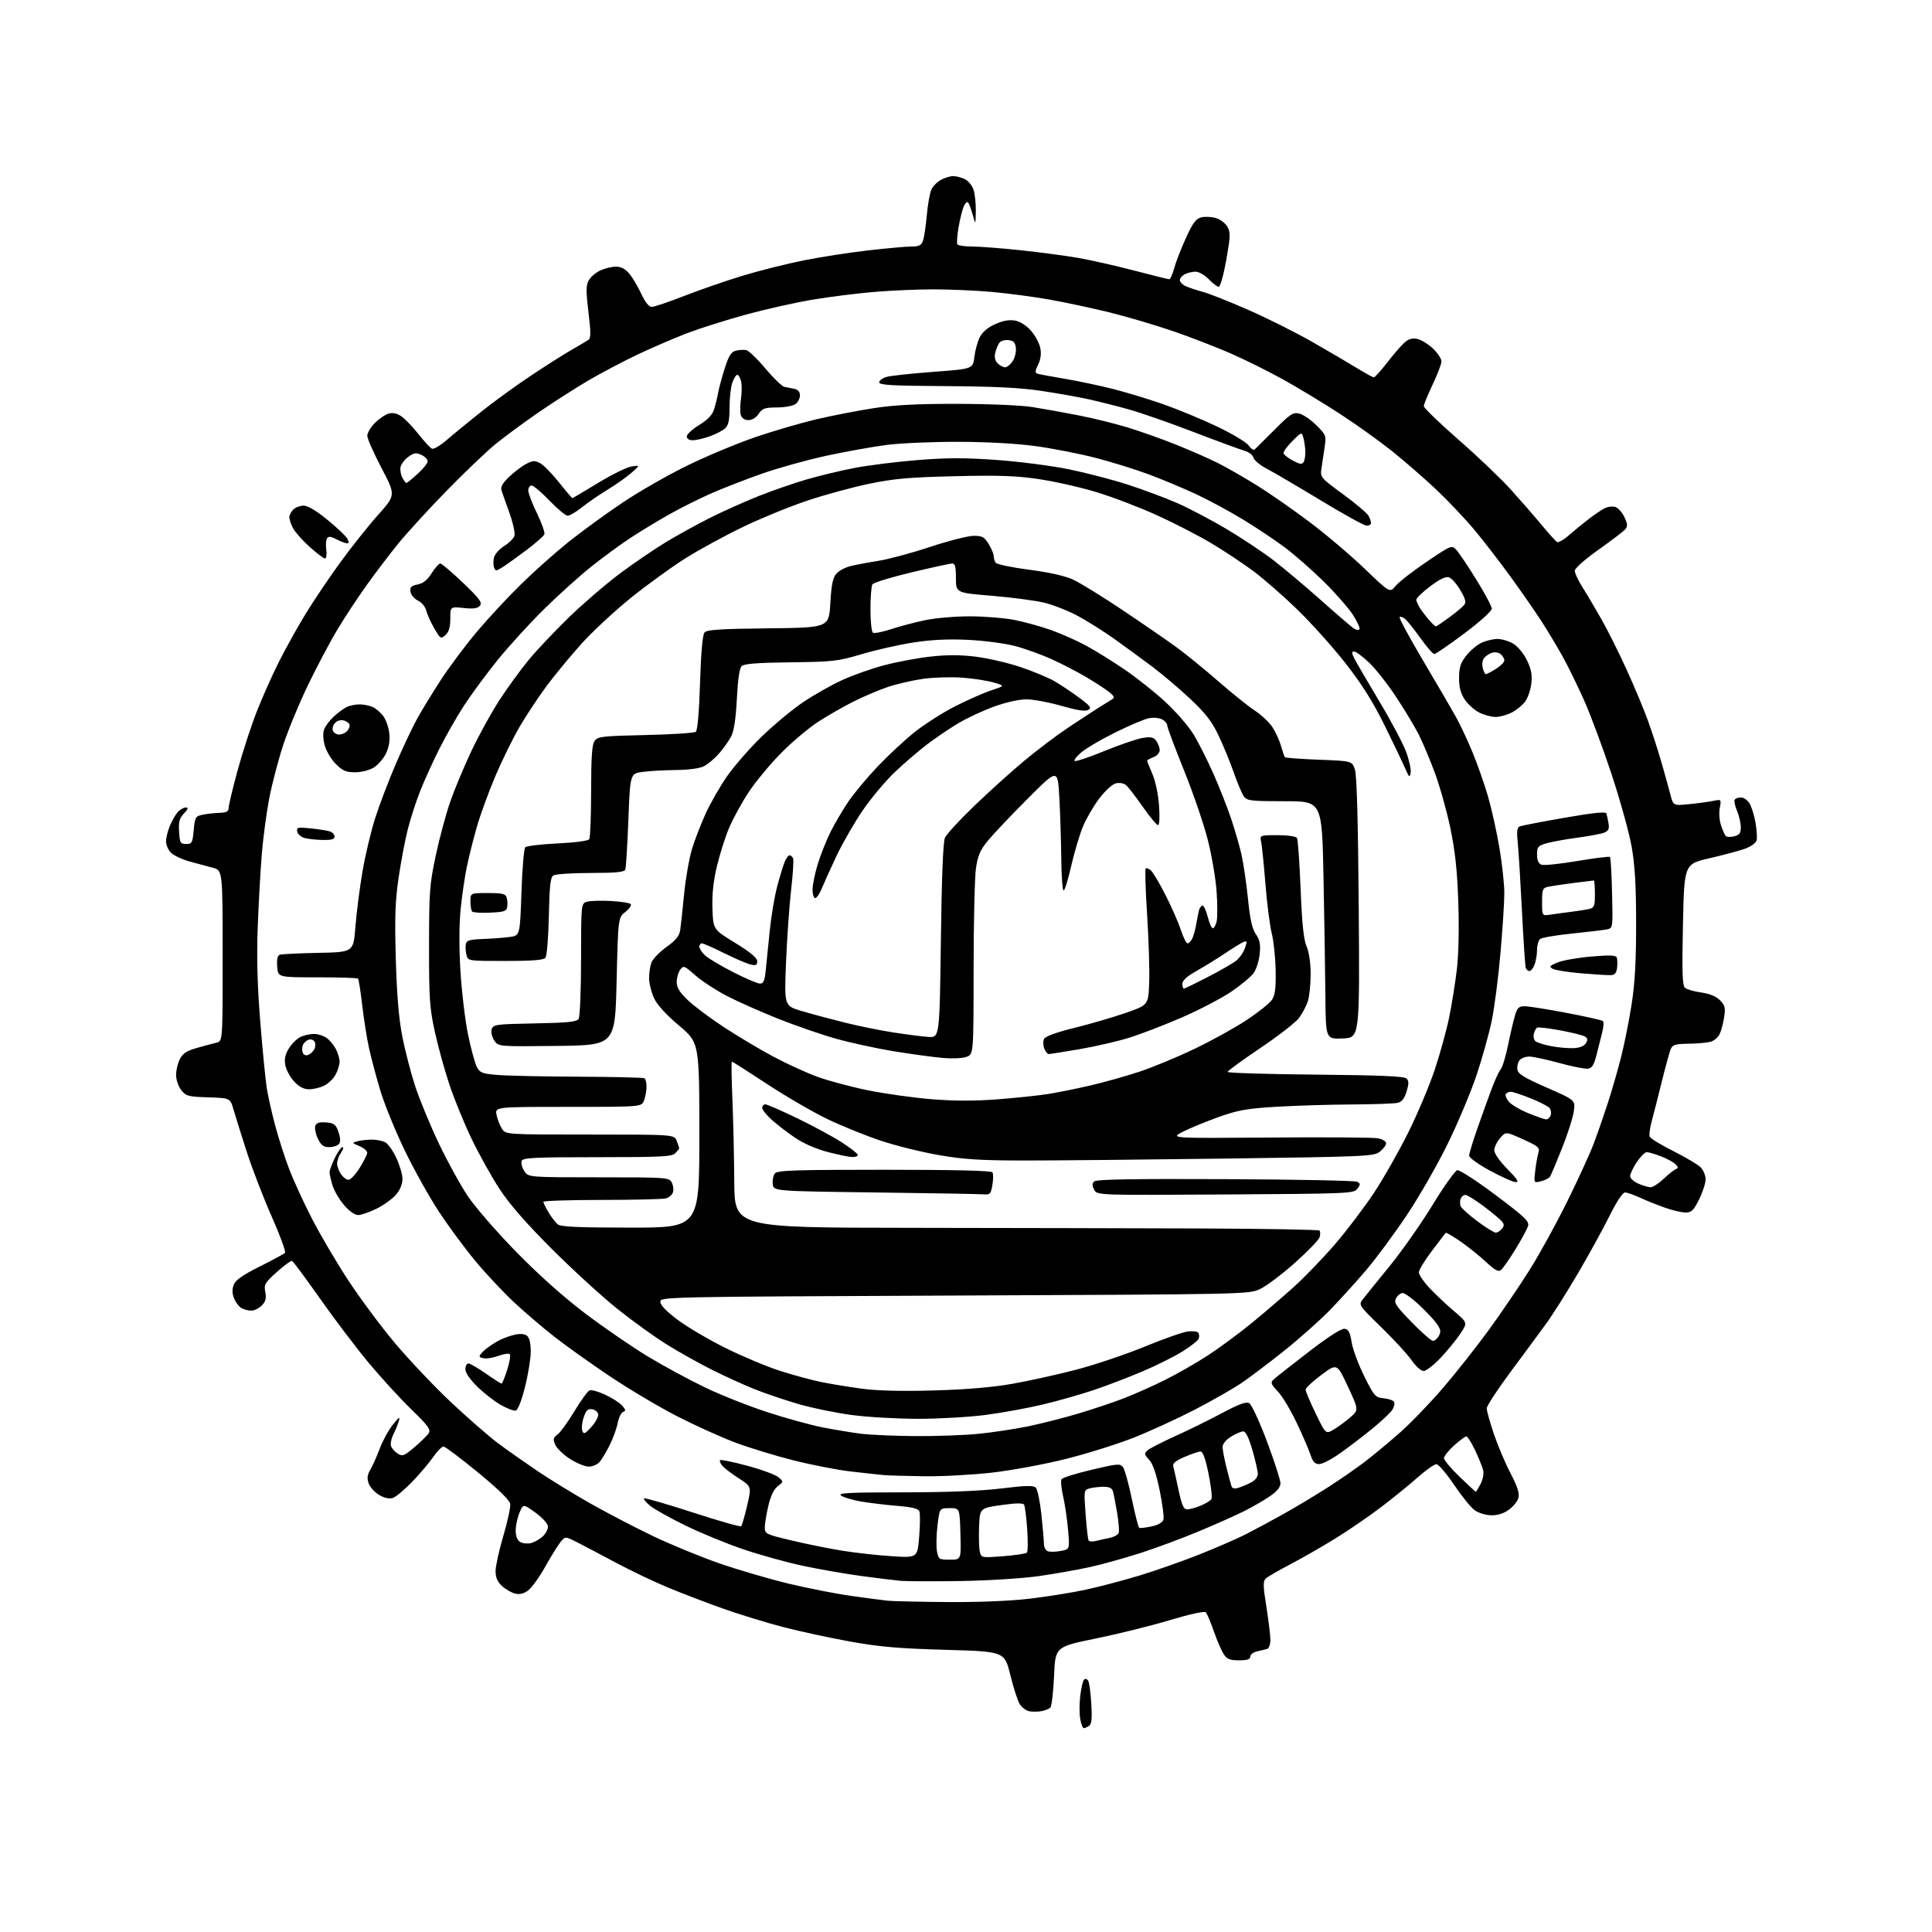 <?xml version="1.0" encoding="UTF-8" standalone="no"?>
<svg 
  version="1.1" 
  xmlns="http://www.w3.org/2000/svg" 
  xmlns:xlink="http://www.w3.org/1999/xlink" 
  xmlns:svg="http://www.w3.org/2000/svg"
  xmlns:rdf="http://www.w3.org/1999/02/22-rdf-syntax-ns#"
  xmlns:cc="http://creativecommons.org/ns#"
  xmlns:dc="http://purl.org/dc/elements/1.1/"
  viewBox="0 0 768 768"
  width="768"
  height="768"
>
<style>svg {background-color: white; }</style>"
<path stroke="none" fill="black" fill-rule="evenodd" d="M430.80,686.98C430.41,686.99 429.79,685.39 429.42,683.41C429.05,681.44 429.04,677.28 429.41,674.18C429.77,671.07 430.46,668.14 430.92,667.68C431.39,667.21 432.13,667.40 432.56,668.10C433.00,668.81 433.56,672.94 433.81,677.30C434.16,683.34 433.94,685.42 432.88,686.09C432.12,686.57 431.18,686.98 430.80,686.98zM414.00,680.21C412.62,680.47 410.48,680.49 409.23,680.27C407.97,680.04 406.27,678.81 405.43,677.54C404.60,676.27 402.89,671.01 401.62,665.86C399.33,656.50 399.33,656.50 375.91,655.83C357.16,655.30 349.61,654.65 338.00,652.55C330.02,651.11 318.10,648.54 311.50,646.83C304.90,645.12 294.10,641.81 287.50,639.47C280.90,637.13 271.00,633.35 265.50,631.06C260.00,628.77 250.78,624.37 245.00,621.29C239.22,618.20 232.29,614.54 229.59,613.17C224.67,610.66 224.67,610.66 222.74,613.08C221.68,614.41 218.95,618.84 216.66,622.92C214.37,627.01 211.34,631.20 209.93,632.24C208.15,633.54 206.54,633.92 204.72,633.46C203.27,633.10 200.94,631.74 199.54,630.45C197.74,628.78 197.00,627.06 197.00,624.54C197.00,622.58 198.38,616.29 200.08,610.55C201.77,604.81 203.01,599.10 202.83,597.85C202.61,596.36 198.20,592.05 190.00,585.31C183.12,579.66 176.96,575.03 176.30,575.02C175.64,575.01 173.77,576.91 172.15,579.25C170.53,581.59 166.75,586.03 163.76,589.13C160.76,592.23 157.33,595.08 156.13,595.46C154.73,595.90 152.79,595.48 150.73,594.27C148.96,593.24 147.08,591.17 146.55,589.67C145.83,587.62 146.00,586.27 147.24,584.17C148.14,582.64 149.83,578.87 150.98,575.79C152.13,572.70 154.47,568.45 156.16,566.34C158.71,563.17 159.12,562.93 158.50,565.00C158.08,566.38 157.11,568.76 156.32,570.30C155.54,571.84 155.14,573.87 155.44,574.80C155.73,575.74 156.93,577.10 158.09,577.83C160.00,579.02 160.66,578.76 164.77,575.28C167.28,573.15 169.82,570.64 170.42,569.70C171.32,568.27 170.21,566.74 163.50,560.24C159.10,555.97 151.45,547.62 146.50,541.67C141.55,535.72 132.86,524.25 127.18,516.17C121.50,508.10 116.51,501.37 116.08,501.22C115.65,501.06 112.94,503.05 110.07,505.63C105.28,509.94 104.89,510.61 105.46,513.63C105.93,516.16 105.61,517.39 104.04,518.96C102.92,520.08 101.07,521.00 99.93,521.00C98.80,521.00 97.06,520.57 96.07,520.04C95.08,519.51 93.74,517.79 93.09,516.22C92.27,514.24 92.21,512.57 92.90,510.76C93.63,508.84 96.35,506.92 103.20,503.48C108.31,500.91 112.86,498.47 113.29,498.06C113.73,497.65 111.37,491.19 108.05,483.70C104.73,476.21 100.24,464.55 98.06,457.79C95.89,451.03 93.52,443.48 92.80,441.00C91.50,436.50 91.50,436.50 82.79,436.21C74.78,435.95 73.92,435.72 72.04,433.33C70.89,431.86 70.00,429.24 70.00,427.32C70.00,425.44 70.68,422.58 71.51,420.97C72.67,418.74 74.26,417.70 78.26,416.57C81.14,415.75 84.63,414.82 86.01,414.49C88.52,413.90 88.52,413.90 88.51,379.92C88.50,345.94 88.50,345.94 84.50,344.92C82.30,344.35 78.12,343.22 75.21,342.41C72.30,341.59 69.04,340.04 67.96,338.96C66.88,337.88 66.00,335.86 66.00,334.47C66.00,333.08 66.69,330.28 67.54,328.25C68.38,326.23 69.80,323.77 70.69,322.79C71.58,321.80 72.99,321.00 73.83,321.00C74.99,321.00 74.82,321.56 73.11,323.38C71.31,325.30 70.94,326.70 71.19,330.63C71.47,335.08 71.72,335.50 74.00,335.50C76.30,335.50 76.54,335.07 77.00,330.00C77.47,324.86 77.69,324.47 80.50,323.87C82.15,323.52 85.16,323.18 87.19,323.12C89.99,323.03 90.87,322.58 90.87,321.25C90.86,320.29 92.44,313.65 94.38,306.50C96.31,299.35 99.75,288.77 102.01,283.00C104.27,277.23 108.28,268.23 110.92,263.00C113.56,257.77 118.24,249.35 121.32,244.29C124.40,239.22 130.60,229.99 135.10,223.79C139.61,217.58 146.45,208.97 150.31,204.66C157.32,196.82 157.32,196.82 151.66,186.05C148.55,180.13 146.00,174.35 146.00,173.22C146.00,172.08 147.38,169.77 149.08,168.08C150.77,166.38 153.28,164.72 154.66,164.37C156.37,163.94 158.03,164.37 159.84,165.71C161.30,166.80 164.30,169.97 166.50,172.75C168.70,175.54 171.05,178.07 171.73,178.37C172.41,178.68 175.11,177.06 177.73,174.79C180.35,172.52 186.55,167.44 191.50,163.50C196.45,159.57 205.22,153.20 211.00,149.36C216.78,145.51 223.97,140.94 227.00,139.20C230.03,137.46 233.10,135.64 233.82,135.16C234.92,134.44 234.93,132.49 233.92,124.12C232.92,115.86 232.93,113.50 233.99,111.52C234.70,110.19 236.75,108.40 238.55,107.55C240.34,106.70 243.16,106.00 244.81,106.00C246.88,106.00 248.55,106.87 250.16,108.80C251.45,110.33 253.59,113.93 254.92,116.80C256.48,120.15 257.96,122.00 259.09,122.00C260.04,122.00 265.93,120.01 272.16,117.57C278.40,115.14 288.84,111.53 295.37,109.56C301.89,107.58 312.69,104.87 319.37,103.53C326.04,102.19 337.57,100.40 345.00,99.55C352.43,98.70 360.20,98.00 362.27,98.00C365.27,98.00 366.22,97.54 366.88,95.75C367.34,94.51 368.03,89.99 368.41,85.69C368.78,81.40 369.61,76.76 370.24,75.37C370.87,73.98 372.63,72.21 374.15,71.43C375.66,70.64 377.80,70.00 378.90,70.00C380.00,70.00 382.03,70.51 383.40,71.14C384.78,71.76 386.37,73.63 386.95,75.29C387.53,76.94 387.96,80.82 387.90,83.90C387.80,89.50 387.80,89.50 386.65,85.32C386.02,83.02 385.18,80.82 384.79,80.44C384.40,80.06 383.62,80.81 383.07,82.12C382.51,83.43 381.60,87.14 381.04,90.37C380.48,93.59 380.27,96.63 380.57,97.12C380.87,97.60 383.52,98.00 386.45,98.00C389.39,98.00 398.02,98.66 405.64,99.47C413.26,100.28 423.55,101.64 428.50,102.50C433.45,103.36 443.46,105.62 450.76,107.53C458.05,109.44 464.36,111.00 464.80,111.00C465.23,111.00 466.11,109.04 466.75,106.65C467.39,104.26 469.47,98.88 471.38,94.69C474.14,88.64 475.39,86.94 477.49,86.41C478.95,86.05 481.56,86.16 483.30,86.66C485.04,87.15 487.11,88.72 487.90,90.14C489.18,92.41 489.13,93.95 487.46,103.35C486.41,109.25 485.08,114.00 484.47,114.00C483.87,114.00 482.08,112.65 480.50,111.00C478.88,109.31 476.58,108.00 475.25,108.00C473.94,108.00 472.00,108.47 470.93,109.04C469.87,109.60 469.00,110.66 469.00,111.37C469.00,112.09 470.08,113.17 471.41,113.78C472.73,114.38 475.77,115.39 478.16,116.02C480.55,116.66 488.63,119.86 496.13,123.15C503.62,126.43 515.10,132.17 521.63,135.90C528.16,139.64 536.17,144.34 539.44,146.35C542.71,148.36 545.72,150.00 546.13,150.00C546.55,150.00 548.88,147.41 551.33,144.25C553.78,141.09 556.84,137.52 558.14,136.33C559.84,134.76 561.28,134.31 563.32,134.71C564.86,135.01 567.68,136.72 569.57,138.50C571.45,140.28 573.00,142.60 573.00,143.65C573.00,144.70 571.42,148.84 569.50,152.86C567.58,156.88 566.00,160.74 566.00,161.45C566.00,162.16 572.19,168.15 579.75,174.76C587.31,181.36 596.70,190.31 600.60,194.63C604.51,198.96 610.01,205.28 612.82,208.67C615.64,212.07 618.39,215.12 618.93,215.46C619.48,215.79 621.62,214.57 623.71,212.73C625.79,210.90 629.30,208.03 631.50,206.35C633.70,204.66 636.53,202.75 637.79,202.09C639.05,201.43 640.98,201.18 642.09,201.53C643.21,201.88 644.84,203.69 645.72,205.54C646.98,208.18 647.07,209.21 646.13,210.35C645.47,211.14 640.67,214.81 635.46,218.50C629.85,222.48 626.00,225.90 626.00,226.91C626.00,227.84 627.35,230.74 629.00,233.34C630.65,235.94 634.07,241.72 636.60,246.17C639.13,250.63 643.68,259.73 646.70,266.39C649.73,273.05 653.51,282.10 655.10,286.50C656.69,290.90 659.09,298.32 660.44,303.00C661.79,307.68 663.40,313.47 664.02,315.89C665.15,320.28 665.15,320.28 671.33,319.68C674.72,319.35 679.03,318.77 680.89,318.39C684.28,317.69 684.28,317.69 683.63,321.17C683.27,323.07 683.49,326.18 684.13,328.07C684.76,329.96 685.60,331.86 685.99,332.31C686.39,332.75 687.90,332.81 689.36,332.45C691.46,331.92 692.00,331.19 692.00,328.86C692.00,327.25 691.33,324.33 690.51,322.36C689.69,320.40 689.26,318.39 689.57,317.89C689.87,317.40 690.98,317.00 692.04,317.00C693.09,317.00 694.61,318.01 695.40,319.25C696.20,320.49 697.28,323.91 697.81,326.85C698.33,329.79 698.54,333.03 698.28,334.05C698.00,335.12 696.02,336.54 693.64,337.39C691.37,338.20 685.00,339.91 679.50,341.18C669.50,343.50 669.50,343.50 669.00,367.50C668.59,386.72 668.76,391.73 669.82,392.67C670.56,393.31 673.44,394.15 676.24,394.53C679.57,394.99 682.13,396.04 683.68,397.59C685.69,399.59 685.94,400.57 685.40,404.22C685.04,406.57 684.25,409.61 683.63,410.96C683.01,412.31 681.38,413.73 680.00,414.11C678.62,414.49 674.68,414.85 671.23,414.90C665.70,414.99 664.85,415.27 664.06,417.25C663.57,418.49 662.01,424.23 660.58,430.00C659.16,435.77 657.38,442.75 656.63,445.50C655.88,448.25 655.49,451.09 655.76,451.80C656.03,452.52 660.26,455.12 665.15,457.57C670.04,460.03 674.93,462.93 676.02,464.02C677.11,465.11 678.00,467.26 678.00,468.80C678.00,470.35 676.83,473.95 675.41,476.80C673.23,481.18 672.39,482.00 670.07,482.00C668.55,482.00 664.88,481.15 661.91,480.10C658.93,479.06 654.48,477.27 652.00,476.12C649.52,474.98 646.81,474.03 645.98,474.02C645.04,474.01 642.67,477.59 639.85,483.27C637.32,488.37 631.67,498.64 627.30,506.11C622.93,513.57 617.14,522.72 614.43,526.44C611.72,530.16 605.34,538.81 600.25,545.65C595.16,552.50 591.00,558.89 591.00,559.86C591.00,560.83 592.28,565.42 593.85,570.06C595.42,574.70 598.40,581.74 600.48,585.69C603.18,590.85 604.07,593.59 603.62,595.38C603.28,596.75 601.55,598.90 599.77,600.16C597.65,601.68 595.24,602.42 592.68,602.35C590.56,602.30 587.62,601.38 586.16,600.31C584.70,599.24 581.02,594.70 578.00,590.22C574.98,585.74 571.83,582.06 571.00,582.04C570.17,582.02 566.80,584.40 563.50,587.33C560.20,590.26 553.67,595.56 549.00,599.11C544.33,602.67 536.23,608.22 531.00,611.46C525.77,614.70 517.67,619.34 513.00,621.79C508.32,624.23 503.90,626.80 503.16,627.49C502.04,628.54 502.08,630.40 503.41,638.74C504.28,644.24 505.00,650.16 505.00,651.90C505.00,653.64 504.44,655.24 503.75,655.45C503.06,655.66 501.26,656.10 499.75,656.44C498.24,656.77 497.00,657.70 497.00,658.52C497.00,659.61 495.81,660.00 492.52,660.00C488.88,660.00 487.75,659.55 486.45,657.56C485.57,656.22 483.80,652.12 482.52,648.46C481.24,644.79 479.79,641.39 479.30,640.90C478.77,640.37 472.88,641.67 465.02,644.03C457.66,646.25 444.40,649.54 435.57,651.34C419.50,654.63 419.50,654.63 419.00,666.27C418.73,672.67 418.05,678.32 417.50,678.83C416.95,679.33 415.38,679.95 414.00,680.21zM376.51,636.84C388.88,636.94 401.35,636.43 409.20,635.52C416.18,634.70 426.27,633.08 431.63,631.92C436.99,630.76 446.56,628.24 452.90,626.32C459.24,624.39 469.84,620.67 476.46,618.05C483.08,615.43 491.43,611.81 495.00,610.01C498.57,608.20 505.55,604.45 510.50,601.67C515.45,598.89 523.33,594.16 528.00,591.15C532.67,588.15 539.20,583.63 542.50,581.11C545.80,578.59 552.04,573.41 556.37,569.60C560.70,565.79 568.52,557.68 573.74,551.59C578.96,545.49 587.19,535.05 592.04,528.38C596.88,521.71 604.06,511.14 608.00,504.88C611.94,498.62 618.71,486.30 623.05,477.50C627.40,468.70 632.13,458.35 633.57,454.50C635.02,450.65 637.52,443.45 639.13,438.50C640.74,433.55 643.14,425.23 644.46,420.00C645.78,414.77 647.66,405.32 648.63,399.00C649.91,390.73 650.40,381.74 650.38,367.00C650.37,351.90 649.90,343.87 648.59,336.50C647.62,331.00 644.00,317.95 640.54,307.50C637.09,297.05 632.13,283.77 629.53,278.00C626.93,272.23 623.18,264.57 621.19,261.00C619.21,257.43 615.57,251.35 613.11,247.50C610.64,243.65 605.05,235.56 600.67,229.53C596.30,223.49 589.70,214.94 586.01,210.53C582.32,206.11 575.52,198.94 570.90,194.58C566.28,190.23 558.45,183.41 553.50,179.44C548.55,175.47 539.19,168.77 532.71,164.56C526.23,160.34 516.14,154.23 510.30,150.98C504.46,147.73 494.96,143.01 489.20,140.48C483.43,137.96 473.04,133.95 466.11,131.57C459.17,129.20 447.87,125.87 441.00,124.17C434.12,122.48 423.32,120.17 417.00,119.05C410.68,117.94 400.32,116.57 394.00,116.02C387.68,115.47 377.32,115.02 371.00,115.02C364.68,115.02 354.10,115.48 347.50,116.04C340.90,116.59 329.95,117.97 323.16,119.10C316.37,120.22 304.38,122.91 296.51,125.06C288.65,127.22 278.17,130.53 273.22,132.42C268.28,134.30 259.50,138.08 253.71,140.81C247.93,143.54 238.93,148.28 233.71,151.35C228.50,154.42 219.56,160.15 213.86,164.08C208.16,168.01 200.54,173.63 196.93,176.57C193.32,179.52 184.54,187.91 177.42,195.21C170.30,202.52 161.74,211.88 158.38,216.00C155.03,220.12 149.38,227.55 145.83,232.50C142.28,237.45 137.04,245.39 134.19,250.14C131.33,254.90 126.08,264.80 122.52,272.14C118.97,279.49 114.48,290.33 112.55,296.23C110.62,302.14 108.15,311.59 107.05,317.23C105.96,322.88 104.61,332.90 104.07,339.50C103.53,346.10 102.80,359.15 102.45,368.50C102.00,380.50 102.29,391.53 103.45,406.00C104.35,417.27 105.52,429.20 106.04,432.50C106.56,435.80 108.10,442.64 109.46,447.69C110.82,452.75 113.34,460.54 115.06,465.01C116.79,469.48 120.81,478.22 124.01,484.44C127.21,490.66 133.60,501.54 138.22,508.62C142.83,515.70 151.21,526.99 156.84,533.71C162.46,540.42 172.56,551.09 179.28,557.41C186.00,563.73 194.43,571.07 198.00,573.73C201.57,576.39 208.55,581.30 213.50,584.65C218.45,588.00 227.90,593.80 234.50,597.55C241.10,601.29 252.35,607.16 259.50,610.58C266.65,614.00 278.57,618.90 286.00,621.47C293.43,624.05 305.80,627.67 313.50,629.52C321.20,631.37 332.45,633.58 338.50,634.42C344.55,635.27 351.07,636.12 353.00,636.32C354.93,636.52 365.50,636.75 376.51,636.84zM382.00,628.48C371.27,628.65 360.48,628.61 358.00,628.40C355.52,628.18 348.32,627.30 342.00,626.43C335.68,625.57 325.32,623.76 319.00,622.40C312.68,621.05 302.10,618.11 295.50,615.88C288.90,613.64 278.55,609.39 272.50,606.43C266.45,603.47 260.15,599.96 258.50,598.62C256.85,597.28 255.74,595.94 256.03,595.64C256.33,595.34 265.00,597.85 275.30,601.20C285.60,604.55 294.30,607.03 294.63,606.70C294.96,606.37 296.03,602.68 297.00,598.51C298.76,590.91 298.76,590.91 293.63,587.62C290.81,585.81 287.87,583.57 287.11,582.64C286.34,581.71 285.95,580.72 286.24,580.43C286.53,580.14 291.38,581.14 297.02,582.65C302.66,584.16 308.22,586.20 309.39,587.19C311.50,588.97 311.50,588.97 309.16,590.81C307.63,592.01 306.34,594.69 305.43,598.57C304.66,601.83 304.02,605.70 304.02,607.16C304.00,609.73 304.41,609.92 314.75,612.38C320.66,613.79 329.74,615.62 334.93,616.45C340.11,617.28 348.93,618.26 354.53,618.62C364.70,619.28 364.70,619.28 365.39,610.82C365.77,606.17 365.81,601.67 365.48,600.82C365.05,599.69 362.71,599.10 356.70,598.61C352.19,598.24 345.72,597.46 342.32,596.88C338.92,596.30 335.34,595.24 334.37,594.53C332.91,593.46 337.22,593.24 359.05,593.23C376.53,593.22 389.74,592.69 398.00,591.69C407.66,590.51 410.78,590.43 411.73,591.35C412.41,592.01 413.42,596.81 413.97,602.02C414.52,607.23 414.97,612.53 414.98,613.78C414.99,615.04 415.68,616.32 416.51,616.64C417.34,616.96 419.64,616.91 421.63,616.54C425.25,615.86 425.25,615.86 424.57,608.08C424.19,603.80 423.30,597.79 422.59,594.72C421.88,591.65 421.61,588.64 421.98,588.02C422.36,587.41 427.75,585.71 433.95,584.25C444.38,581.79 445.32,581.71 446.44,583.25C447.11,584.17 448.69,589.89 449.95,595.97C451.21,602.05 452.52,607.17 452.87,607.35C453.22,607.53 455.39,607.27 457.70,606.79C460.31,606.24 462.11,605.23 462.46,604.12C462.77,603.14 462.11,597.90 460.99,592.47C459.61,585.73 458.27,581.85 456.79,580.27C454.90,578.27 454.81,577.78 456.06,576.61C456.85,575.87 461.77,573.33 467.00,570.96C472.23,568.60 480.65,564.46 485.71,561.76C492.60,558.10 495.35,557.10 496.61,557.80C497.53,558.32 500.70,565.16 503.64,573.01C506.59,580.86 509.00,588.33 509.00,589.60C509.00,591.19 507.68,592.81 504.75,594.82C502.41,596.42 497.80,599.08 494.50,600.74C491.20,602.39 483.10,605.99 476.50,608.75C469.90,611.51 459.47,615.38 453.33,617.36C447.19,619.34 438.19,621.84 433.33,622.92C428.47,623.99 419.32,625.61 413.00,626.52C406.54,627.44 392.95,628.30 382.00,628.48zM377.58,620.00C382.07,620.00 382.07,620.00 381.78,609.75C381.50,599.50 381.50,599.50 377.50,599.50C373.50,599.50 373.50,599.50 372.67,606.41C372.21,610.21 372.12,614.82 372.46,616.66C373.06,619.86 373.28,620.00 377.58,620.00zM398.78,618.62C403.55,618.25 407.78,617.62 408.19,617.21C408.60,616.80 408.66,612.57 408.32,607.81C407.99,603.05 407.43,598.69 407.08,598.13C406.65,597.43 403.74,597.48 397.97,598.30C389.50,599.50 389.50,599.50 389.20,606.99C389.04,611.11 389.17,615.56 389.51,616.88C390.10,619.26 390.21,619.28 398.78,618.62zM211.00,613.42C212.38,613.11 214.53,611.89 215.79,610.71C217.05,609.54 217.95,607.68 217.79,606.60C217.63,605.51 215.36,603.09 212.74,601.21C207.98,597.80 207.98,597.80 206.49,601.37C205.67,603.33 205.00,606.50 205.00,608.42C205.00,610.67 205.62,612.27 206.75,612.94C207.71,613.52 209.62,613.73 211.00,613.42zM435.73,612.53C437.10,612.19 439.57,611.64 441.20,611.31C442.84,610.98 444.41,610.11 444.69,609.37C444.97,608.62 444.69,604.97 444.06,601.26C443.43,597.54 442.68,593.71 442.39,592.75C442.03,591.56 440.86,591.00 438.68,591.01C436.93,591.02 434.45,591.31 433.17,591.65C430.86,592.27 430.84,592.40 431.54,601.89C431.92,607.17 432.46,611.87 432.73,612.33C433.00,612.79 434.35,612.88 435.73,612.53zM471.95,600.00C472.94,600.00 475.35,599.33 477.31,598.52C479.26,597.70 481.17,596.53 481.55,595.92C481.93,595.31 481.42,590.80 480.43,585.91C479.21,579.90 478.17,577.00 477.24,577.00C476.49,577.00 473.64,577.96 470.91,579.13C467.35,580.66 466.07,581.72 466.39,582.88C466.63,583.77 467.57,587.99 468.48,592.25C469.81,598.45 470.50,600.00 471.95,600.00zM586.67,593.00C586.82,593.00 587.67,591.60 588.56,589.89C589.49,588.09 589.91,585.77 589.56,584.36C589.22,583.03 587.78,579.48 586.36,576.47C584.93,573.46 583.37,571.00 582.89,571.00C582.40,571.00 580.20,572.63 578.00,574.62C575.80,576.61 574.00,578.87 574.00,579.65C574.00,580.43 576.79,583.75 580.20,587.03C583.60,590.31 586.52,593.00 586.67,593.00zM492.25,591.44C493.49,591.06 495.74,590.12 497.25,589.35C498.91,588.50 500.00,587.13 500.00,585.89C500.00,584.75 499.03,580.49 497.85,576.41C496.42,571.51 495.19,569.00 494.21,569.00C493.40,569.00 491.22,569.94 489.37,571.08C487.34,572.34 486.00,573.97 486.00,575.19C486.00,576.30 486.69,579.98 487.54,583.36C488.39,586.74 489.29,590.09 489.54,590.82C489.84,591.69 490.76,591.90 492.25,591.44zM367.40,586.84C360.31,586.75 352.93,586.53 351.00,586.34C349.07,586.16 343.23,585.51 338.00,584.91C332.77,584.30 322.65,582.33 315.50,580.53C308.35,578.73 298.00,575.57 292.50,573.52C287.00,571.47 276.65,566.80 269.50,563.15C262.35,559.50 250.30,552.36 242.71,547.28C235.13,542.21 225.15,535.11 220.54,531.50C215.93,527.90 208.66,521.70 204.40,517.73C200.14,513.75 193.27,506.45 189.15,501.50C185.02,496.55 178.52,487.77 174.70,482.00C170.88,476.23 164.71,465.20 160.98,457.50C157.24,449.80 152.84,439.00 151.18,433.50C149.53,428.00 147.49,420.35 146.66,416.50C145.82,412.65 144.62,405.00 143.98,399.50C143.34,394.00 142.59,389.27 142.31,389.00C142.03,388.73 134.76,388.50 126.15,388.50C110.50,388.50 110.50,388.50 110.19,384.24C109.99,381.41 110.32,379.83 111.19,379.52C111.91,379.27 118.80,378.93 126.50,378.78C140.50,378.50 140.50,378.50 141.27,368.52C141.69,363.03 142.95,353.18 144.06,346.63C145.18,340.09 147.45,330.48 149.12,325.28C150.78,320.09 154.39,310.58 157.13,304.17C159.87,297.75 163.71,289.57 165.66,286.00C167.61,282.43 172.01,275.23 175.43,270.00C178.86,264.77 185.26,256.23 189.67,251.00C194.08,245.78 201.92,237.35 207.09,232.27C212.27,227.19 220.78,219.62 226.00,215.44C231.22,211.26 240.88,204.23 247.45,199.82C254.02,195.40 265.72,188.72 273.45,184.95C281.18,181.19 293.35,176.12 300.50,173.69C307.65,171.26 318.45,168.11 324.50,166.68C330.55,165.26 340.68,163.29 347.00,162.30C355.50,160.98 364.24,160.52 380.50,160.54C393.21,160.56 405.88,161.10 410.50,161.83C414.90,162.53 423.18,164.01 428.89,165.14C434.61,166.26 443.38,168.43 448.39,169.96C453.40,171.48 462.14,174.60 467.81,176.88C473.48,179.16 480.88,182.42 484.24,184.12C487.61,185.82 494.45,189.74 499.43,192.82C504.42,195.90 513.88,202.48 520.46,207.43C527.04,212.38 536.94,220.77 542.46,226.07C552.50,235.70 552.50,235.70 554.77,232.92C556.01,231.39 561.54,227.10 567.04,223.37C576.90,216.70 577.08,216.63 578.89,218.55C579.90,219.62 583.49,224.96 586.86,230.41C590.24,235.85 593.00,241.06 593.00,241.97C593.00,242.92 588.31,247.14 582.06,251.82C576.05,256.32 570.69,260.00 570.15,260.00C569.61,260.00 567.15,257.16 564.68,253.70C562.20,250.23 559.45,246.79 558.57,246.05C557.68,245.32 556.69,244.98 556.37,245.30C556.05,245.62 560.27,253.45 565.75,262.69C571.22,271.94 577.08,281.98 578.77,285.00C580.45,288.02 583.43,294.37 585.37,299.10C587.32,303.82 590.08,311.70 591.51,316.60C592.93,321.49 594.97,330.68 596.04,337.00C597.11,343.32 597.99,351.43 597.99,355.00C597.99,358.57 597.30,369.38 596.45,379.00C595.61,388.62 594.04,400.71 592.97,405.86C591.90,411.00 589.20,420.65 586.98,427.30C584.76,433.95 579.63,446.17 575.59,454.47C571.55,462.76 564.20,475.61 559.24,483.02C554.29,490.44 546.97,500.32 542.98,505.00C538.99,509.68 532.53,516.79 528.62,520.82C524.70,524.85 516.55,532.10 510.50,536.93C504.45,541.76 496.78,547.55 493.45,549.81C490.12,552.06 481.79,556.81 474.95,560.36C468.10,563.90 457.24,568.89 450.81,571.44C444.39,573.99 432.24,577.80 423.81,579.92C415.39,582.04 402.16,584.50 394.40,585.38C386.65,586.27 374.50,586.93 367.40,586.84zM234.04,583.00C232.58,583.00 229.27,581.66 226.68,580.01C224.09,578.37 221.43,575.85 220.78,574.42C219.75,572.15 219.87,571.60 221.71,570.16C222.87,569.25 225.89,565.06 228.42,560.85C230.96,556.65 233.64,552.97 234.39,552.68C235.14,552.39 237.94,553.18 240.62,554.44C243.31,555.69 246.31,557.62 247.29,558.73C248.77,560.39 248.83,560.85 247.67,561.30C246.89,561.60 245.93,563.56 245.54,565.67C245.15,567.78 243.71,571.75 242.34,574.50C240.97,577.25 239.13,580.29 238.27,581.25C237.40,582.21 235.50,583.00 234.04,583.00zM524.38,582.00C522.69,582.00 521.86,581.09 520.93,578.25C520.25,576.19 517.76,570.42 515.38,565.44C513.01,560.45 509.66,554.89 507.93,553.08C505.29,550.32 505.00,549.58 506.14,548.48C506.89,547.76 513.12,542.84 520.00,537.55C527.96,531.42 533.22,528.03 534.49,528.21C536.05,528.44 536.66,529.59 537.29,533.54C537.73,536.32 539.98,542.39 542.29,547.04C546.26,555.01 546.70,555.52 549.99,555.83C551.91,556.01 553.78,556.65 554.15,557.25C554.52,557.85 554.19,559.31 553.41,560.49C552.63,561.68 548.99,565.09 545.32,568.08C541.65,571.06 535.94,575.41 532.63,577.75C529.32,580.09 525.61,582.00 524.38,582.00zM363.64,570.87C371.97,570.94 383.45,570.53 389.14,569.95C394.84,569.37 403.68,568.03 408.80,566.97C413.91,565.91 422.78,563.65 428.51,561.95C434.23,560.25 442.42,557.51 446.71,555.86C450.99,554.21 458.47,550.87 463.33,548.44C468.19,546.01 475.84,541.62 480.33,538.68C484.82,535.74 492.55,530.03 497.50,525.99C502.45,521.94 510.02,515.45 514.33,511.57C518.64,507.68 526.03,500.01 530.75,494.53C535.47,489.04 542.45,479.81 546.27,474.03C550.09,468.24 556.23,457.40 559.92,449.95C563.61,442.49 568.30,431.35 570.35,425.19C572.39,419.03 574.94,409.83 576.00,404.74C577.06,399.66 578.45,391.01 579.10,385.52C579.83,379.32 580.05,369.09 579.69,358.52C579.26,345.86 578.44,338.32 576.52,329.11C575.09,322.30 572.31,312.40 570.34,307.11C568.37,301.83 565.50,295.02 563.98,292.00C562.45,288.98 558.47,282.34 555.12,277.25C551.78,272.17 546.93,265.98 544.34,263.50C541.76,261.03 539.04,259.00 538.30,259.00C537.22,259.00 537.26,259.61 538.53,262.06C539.40,263.74 543.83,271.32 548.38,278.92C552.93,286.51 557.67,295.44 558.91,298.76C560.15,302.08 560.98,305.85 560.76,307.15C560.39,309.25 560.16,309.07 558.60,305.50C557.65,303.30 553.99,295.65 550.47,288.50C545.90,279.19 541.53,272.22 535.09,263.95C530.14,257.60 521.46,247.90 515.80,242.39C510.13,236.88 502.12,229.89 498.00,226.85C493.88,223.81 486.49,218.92 481.60,215.99C476.70,213.05 467.03,208.06 460.10,204.90C453.17,201.74 442.26,197.57 435.86,195.63C429.46,193.69 419.11,191.35 412.86,190.44C403.85,189.11 396.96,188.88 379.50,189.30C361.36,189.73 355.39,190.26 345.50,192.31C338.90,193.68 327.88,196.68 321.00,198.98C314.12,201.27 302.65,205.96 295.50,209.39C288.35,212.83 278.00,218.46 272.50,221.92C267.00,225.38 257.19,232.49 250.70,237.72C244.22,242.96 235.33,251.23 230.97,256.10C226.60,260.97 220.41,268.48 217.22,272.78C214.03,277.08 209.24,284.32 206.58,288.86C203.92,293.41 199.55,302.28 196.88,308.59C194.21,314.89 190.90,323.98 189.53,328.78C188.16,333.57 186.38,340.67 185.58,344.54C184.77,348.42 183.67,355.95 183.12,361.27C182.50,367.38 182.46,376.47 183.02,385.87C183.51,394.07 184.86,405.39 186.01,411.03C187.16,416.67 188.73,422.51 189.50,424.01C190.77,426.46 191.59,426.79 197.71,427.31C201.44,427.63 215.95,427.94 229.94,428.00C243.93,428.07 255.75,428.34 256.19,428.62C256.64,428.89 257.00,430.41 257.00,431.99C257.00,433.58 256.56,436.02 256.02,437.43C255.05,440.00 255.05,440.00 225.90,440.00C196.75,440.00 196.75,440.00 197.39,443.20C197.74,444.96 198.71,447.43 199.54,448.70C201.05,451.00 201.05,451.00 234.55,451.00C268.05,451.00 268.05,451.00 269.02,453.57C269.56,454.98 270.00,456.29 270.00,456.49C270.00,456.69 269.29,457.56 268.43,458.43C267.07,459.79 262.85,460.00 237.40,460.00C212.07,460.00 207.86,460.21 207.36,461.51C207.04,462.34 207.51,464.14 208.41,465.51C210.05,468.00 210.05,468.00 237.99,468.00C265.08,468.00 265.96,468.06 267.02,470.04C267.62,471.16 267.85,472.91 267.52,473.93C267.20,474.95 265.94,476.05 264.72,476.38C263.50,476.71 252.04,476.98 239.25,476.99C226.46,476.99 216.00,477.34 216.00,477.75C216.01,478.16 216.94,480.07 218.09,482.00C219.24,483.93 220.90,486.06 221.78,486.75C222.97,487.68 230.37,488.00 250.69,488.00C278.00,488.00 278.00,488.00 278.00,451.25C277.99,414.50 277.99,414.50 269.91,407.66C264.58,403.16 261.18,399.41 259.93,396.66C258.89,394.37 258.03,390.84 258.02,388.82C258.01,386.79 258.44,383.99 258.97,382.59C259.50,381.19 262.18,378.43 264.93,376.45C268.73,373.72 270.05,372.09 270.40,369.68C270.66,367.93 271.36,361.44 271.96,355.26C272.57,349.08 273.98,341.05 275.10,337.41C276.22,333.77 278.66,327.46 280.52,323.39C282.38,319.31 286.17,312.69 288.95,308.67C291.73,304.65 297.94,297.53 302.75,292.85C307.56,288.16 315.04,281.96 319.37,279.05C323.70,276.15 330.67,272.21 334.87,270.30C339.07,268.39 346.55,265.75 351.50,264.44C356.45,263.13 364.70,261.58 369.83,261.01C376.39,260.27 381.73,260.28 387.83,261.04C392.60,261.63 400.55,263.46 405.50,265.11C410.45,266.77 416.52,269.28 419.00,270.69C421.48,272.11 425.92,275.07 428.89,277.27C433.45,280.66 434.01,281.41 432.58,282.21C431.41,282.87 428.15,282.37 421.90,280.58C416.96,279.16 410.69,278.00 407.98,278.00C405.03,278.00 399.84,279.17 395.02,280.93C390.60,282.55 384.17,285.55 380.74,287.62C377.31,289.68 371.81,293.42 368.52,295.92C365.22,298.43 359.52,303.32 355.84,306.79C352.16,310.26 346.38,317.15 342.99,322.09C339.61,327.04 334.89,335.22 332.50,340.29C330.12,345.36 327.48,351.19 326.64,353.25C325.79,355.31 324.63,357.00 324.05,357.00C323.47,357.00 323.00,355.47 323.00,353.61C323.00,351.74 323.95,347.13 325.11,343.36C326.28,339.58 328.59,333.80 330.25,330.50C331.91,327.20 335.08,321.83 337.29,318.58C339.50,315.32 344.73,309.06 348.90,304.67C353.08,300.28 359.68,294.14 363.57,291.03C367.46,287.93 374.66,283.33 379.57,280.82C384.48,278.31 390.98,275.44 394.00,274.44C399.50,272.63 399.50,272.63 395.00,271.30C392.52,270.57 386.90,269.71 382.50,269.38C378.10,269.05 371.04,269.27 366.81,269.87C362.57,270.47 356.27,271.94 352.81,273.12C349.34,274.31 343.35,276.85 339.50,278.77C335.65,280.68 329.35,284.28 325.50,286.75C321.65,289.22 314.89,294.90 310.48,299.37C306.07,303.84 300.25,310.88 297.54,315.00C294.83,319.12 291.35,325.49 289.81,329.14C288.27,332.80 286.09,339.67 284.97,344.41C283.55,350.37 283.01,355.56 283.21,361.24C283.50,369.46 283.50,369.46 292.25,374.82C298.36,378.57 301.00,380.77 301.00,382.11C301.00,383.71 300.53,383.92 298.25,383.37C296.74,383.01 292.02,380.97 287.77,378.85C283.52,376.73 279.58,375.00 279.02,375.00C278.46,375.00 278.00,375.60 278.00,376.33C278.00,377.05 279.01,378.60 280.25,379.77C281.49,380.93 286.52,383.93 291.44,386.44C296.35,388.95 301.16,391.00 302.11,391.00C303.48,391.00 303.97,389.87 304.39,385.75C304.68,382.86 305.40,375.77 305.98,370.00C306.57,364.23 307.89,356.35 308.91,352.50C309.93,348.65 311.25,344.26 311.86,342.75C312.46,341.24 313.36,340.00 313.87,340.00C314.37,340.00 315.01,340.58 315.28,341.28C315.55,341.99 315.19,347.65 314.47,353.86C313.76,360.08 312.85,372.97 312.46,382.50C311.74,399.84 311.74,399.84 318.62,401.88C322.40,403.00 330.00,405.04 335.50,406.42C341.00,407.80 349.77,409.59 355.00,410.40C360.23,411.21 366.52,412.02 369.00,412.19C373.50,412.50 373.50,412.50 374.01,374.00C374.34,348.59 374.89,334.65 375.64,332.99C376.26,331.61 381.52,325.90 387.32,320.32C393.12,314.73 402.06,306.67 407.18,302.40C412.31,298.13 420.27,292.13 424.87,289.07C429.48,286.01 434.88,282.48 436.87,281.22C438.87,279.97 441.16,278.55 441.97,278.06C443.19,277.33 443.01,276.83 440.97,275.16C439.61,274.04 435.57,271.40 432.00,269.28C428.43,267.16 422.19,263.92 418.15,262.09C414.10,260.25 407.58,257.89 403.65,256.84C399.72,255.79 391.32,254.67 385.00,254.36C376.97,253.97 370.38,254.28 363.17,255.39C357.49,256.26 348.24,258.34 342.60,260.02C333.01,262.87 331.17,263.08 314.22,263.28C300.94,263.44 295.75,263.85 294.80,264.80C293.96,265.64 293.29,270.24 292.91,277.80C292.50,285.81 291.78,290.52 290.64,292.74C289.72,294.52 287.55,297.58 285.83,299.54C284.11,301.50 281.44,303.75 279.90,304.55C278.17,305.45 273.93,306.03 268.80,306.09C264.23,306.14 258.25,306.47 255.50,306.84C250.50,307.50 250.50,307.50 249.79,325.92C249.40,336.05 248.85,344.94 248.57,345.67C248.18,346.68 244.89,347.00 234.78,347.02C227.48,347.02 220.82,347.46 220.00,347.98C218.80,348.73 218.44,351.96 218.17,364.20C217.99,372.86 217.40,380.02 216.80,380.74C216.05,381.65 211.63,382.00 200.90,382.00C186.04,382.00 186.04,382.00 185.43,379.58C185.10,378.25 184.98,376.34 185.17,375.33C185.46,373.81 186.63,373.46 192.01,373.26C195.58,373.13 200.34,372.77 202.60,372.47C206.70,371.92 206.70,371.92 207.28,354.83C207.59,345.44 208.28,337.32 208.80,336.80C209.33,336.27 215.10,335.59 221.63,335.28C228.54,334.94 233.81,334.25 234.23,333.60C234.64,333.00 234.98,324.37 234.98,314.44C235.00,300.65 235.33,295.93 236.38,294.49C237.64,292.77 239.55,292.56 256.63,292.19C267.01,291.96 275.99,291.38 276.60,290.89C277.28,290.34 277.91,283.01 278.28,271.44C278.65,259.49 279.28,252.37 280.04,251.45C280.98,250.32 285.98,249.98 305.36,249.77C329.50,249.50 329.50,249.50 330.07,239.78C330.51,232.31 331.07,229.58 332.48,228.02C333.49,226.91 335.93,225.58 337.91,225.08C339.88,224.57 344.88,223.63 349.00,222.98C353.12,222.33 362.47,219.82 369.76,217.40C377.06,214.98 384.82,213.00 387.03,213.00C390.47,213.00 391.31,213.45 393.01,216.25C394.10,218.04 395.00,220.18 395.01,221.00C395.02,221.82 395.36,223.03 395.77,223.67C396.18,224.31 402.14,225.57 409.01,226.46C417.02,227.50 423.31,228.91 426.56,230.40C429.35,231.68 438.35,237.23 446.56,242.74C454.78,248.25 464.49,254.95 468.14,257.63C471.79,260.31 479.11,266.29 484.41,270.92C489.72,275.56 496.16,280.73 498.74,282.42C501.32,284.12 504.46,287.03 505.72,288.91C506.98,290.78 508.54,294.16 509.19,296.41C509.83,298.66 510.54,300.73 510.76,301.00C510.98,301.27 517.08,301.73 524.33,302.00C537.50,302.50 537.50,302.50 538.62,306.00C539.36,308.32 539.86,326.83 540.12,361.00C540.50,412.50 540.50,412.50 533.75,412.80C527.00,413.09 527.00,413.09 526.86,395.80C526.78,386.28 526.44,365.00 526.11,348.50C525.50,318.50 525.50,318.50 510.68,318.50C497.40,318.50 495.71,318.31 494.49,316.65C493.74,315.63 491.93,311.35 490.46,307.15C488.99,302.94 486.26,296.28 484.39,292.35C481.74,286.78 479.25,283.56 473.15,277.83C468.84,273.77 461.98,267.96 457.91,264.91C453.83,261.86 447.12,256.95 443.00,254.01C438.88,251.06 432.35,246.95 428.50,244.87C424.64,242.79 418.57,240.40 415.00,239.55C411.42,238.71 402.09,237.48 394.25,236.83C380.00,235.65 380.00,235.65 380.00,229.83C380.00,225.37 379.66,224.00 378.53,224.00C377.72,224.00 370.43,225.59 362.32,227.53C354.22,229.46 347.24,231.60 346.81,232.28C346.38,232.95 346.02,237.41 346.02,242.19C346.01,247.06 346.45,251.16 347.02,251.51C347.59,251.86 350.85,251.22 354.27,250.09C357.70,248.97 363.79,247.36 367.82,246.52C371.84,245.68 379.79,245.00 385.48,245.00C391.17,245.00 399.13,245.64 403.16,246.42C407.20,247.20 413.88,249.05 418.00,250.53C422.12,252.02 428.43,254.83 432.00,256.79C435.57,258.75 442.32,262.94 447.00,266.11C451.68,269.29 458.97,275.07 463.20,278.98C467.44,282.88 472.51,288.72 474.47,291.95C476.43,295.17 479.99,302.24 482.39,307.66C484.78,313.07 487.93,321.06 489.38,325.41C490.84,329.76 492.68,336.11 493.47,339.53C494.26,342.95 495.43,350.87 496.07,357.12C496.92,365.51 497.75,369.25 499.23,371.37C500.79,373.61 501.13,375.32 500.76,379.19C500.49,381.92 499.40,385.35 498.33,386.82C497.26,388.30 493.25,391.62 489.44,394.21C485.62,396.80 476.88,401.37 470.00,404.37C463.12,407.37 453.68,411.01 449.02,412.47C444.36,413.92 435.42,415.99 429.17,417.06C422.92,418.13 417.38,419.00 416.87,419.00C416.36,419.00 415.55,417.99 415.09,416.75C414.62,415.51 414.61,413.79 415.06,412.93C415.57,411.94 420.13,410.31 427.19,408.57C433.41,407.04 442.55,404.37 447.50,402.64C456.50,399.50 456.50,399.50 456.82,390.50C457.00,385.55 456.63,373.47 456.00,363.65C455.37,353.84 455.11,345.56 455.41,345.26C455.71,344.96 456.63,345.28 457.47,345.97C458.30,346.67 460.95,351.12 463.35,355.87C465.75,360.61 468.49,366.86 469.44,369.75C470.39,372.64 471.56,375.00 472.05,375.00C472.53,375.00 473.36,374.20 473.88,373.23C474.40,372.26 475.13,369.67 475.50,367.48C475.87,365.29 476.39,362.71 476.65,361.75C476.92,360.79 477.55,360.00 478.05,360.00C478.56,360.00 479.48,362.02 480.10,364.50C480.73,366.98 481.63,369.00 482.10,369.00C482.57,369.00 483.26,367.82 483.62,366.38C483.98,364.94 483.98,359.55 483.62,354.42C483.26,349.28 481.68,339.99 480.10,333.79C478.53,327.58 474.26,315.13 470.62,306.12C466.98,297.11 464.00,289.14 464.00,288.40C464.00,287.67 463.07,286.57 461.94,285.97C460.81,285.36 458.45,285.15 456.69,285.50C454.94,285.85 449.00,288.36 443.50,291.08C438.00,293.79 431.93,297.33 430.01,298.93C428.08,300.53 426.80,302.14 427.16,302.49C427.51,302.84 432.81,301.08 438.93,298.57C445.05,296.07 451.92,293.72 454.18,293.35C457.52,292.82 458.56,293.04 459.65,294.54C460.39,295.55 461.00,297.21 461.00,298.22C461.00,299.25 459.91,300.46 458.50,301.00C457.12,301.52 456.00,302.15 456.00,302.39C456.00,302.64 456.94,305.01 458.09,307.67C459.32,310.50 460.41,315.72 460.74,320.25C461.07,324.91 460.90,328.00 460.33,328.00C459.80,328.00 457.07,324.71 454.26,320.69C451.45,316.66 448.45,312.79 447.59,312.08C446.68,311.32 444.99,311.04 443.54,311.40C442.13,311.76 439.25,314.40 436.92,317.49C434.65,320.49 431.73,325.55 430.42,328.73C429.12,331.90 427.05,338.89 425.82,344.25C424.60,349.61 423.24,354.00 422.80,354.00C422.36,354.00 421.94,348.26 421.87,341.25C421.80,334.24 421.45,323.32 421.10,317.00C420.47,305.50 420.47,305.50 408.49,317.52C401.89,324.13 394.78,331.64 392.68,334.21C389.61,337.96 388.69,340.10 387.95,345.18C387.45,348.66 387.03,366.70 387.02,385.27C387.00,419.05 387.00,419.05 384.25,420.10C382.64,420.71 378.61,420.89 374.50,420.52C370.65,420.17 361.96,418.98 355.19,417.88C348.42,416.77 338.13,414.53 332.32,412.90C326.51,411.27 316.08,407.67 309.14,404.89C302.20,402.12 293.04,398.04 288.79,395.83C284.55,393.62 278.97,389.97 276.41,387.71C271.98,383.81 271.69,383.71 270.38,385.50C269.62,386.53 269.00,388.72 269.00,390.36C269.00,392.58 270.13,394.42 273.40,397.56C275.82,399.88 282.23,404.68 287.65,408.24C293.07,411.80 301.84,417.04 307.16,419.89C312.47,422.74 320.47,426.40 324.93,428.04C329.40,429.67 338.56,432.11 345.28,433.46C352.00,434.82 363.34,436.40 370.48,436.97C379.32,437.68 387.60,437.69 396.48,437.01C403.64,436.45 412.65,435.51 416.50,434.91C420.35,434.30 428.00,432.76 433.50,431.48C439.00,430.19 447.77,427.73 453.00,426.00C458.23,424.27 468.10,420.17 474.94,416.89C481.79,413.61 491.14,408.43 495.73,405.38C500.31,402.33 504.78,398.73 505.66,397.39C506.87,395.54 507.22,392.71 507.09,385.73C507.00,380.65 506.30,374.02 505.54,371.00C504.78,367.98 503.65,359.20 503.04,351.50C502.42,343.80 501.66,336.26 501.34,334.75C500.77,332.00 500.77,332.00 507.82,332.00C511.88,332.00 515.17,332.47 515.56,333.10C515.94,333.70 516.59,342.82 517.01,353.35C517.58,367.32 518.22,373.51 519.39,376.22C520.39,378.52 521.00,382.75 521.00,387.32C521.00,391.38 520.49,396.23 519.86,398.10C519.24,399.97 517.66,402.93 516.36,404.68C515.06,406.43 508.15,411.80 501.00,416.61C493.85,421.43 488.00,425.70 488.00,426.11C488.00,426.52 503.73,427.00 522.95,427.18C548.72,427.42 558.22,427.82 559.12,428.72C560.06,429.66 560.07,430.81 559.16,433.85C558.37,436.51 557.27,437.96 555.74,438.37C554.51,438.70 546.30,439.00 537.50,439.04C528.70,439.08 515.20,439.49 507.50,439.95C495.59,440.67 492.16,441.28 484.50,444.01C479.55,445.78 473.15,448.41 470.28,449.86C465.05,452.50 465.05,452.50 504.78,452.19C526.62,452.01 545.96,452.15 547.75,452.48C549.55,452.82 551.00,453.71 551.00,454.47C551.00,455.23 549.88,456.73 548.52,457.80C546.16,459.67 543.37,459.79 487.27,460.55C454.95,460.98 418.82,461.33 407.00,461.32C389.57,461.30 383.16,460.89 373.13,459.15C366.32,457.97 355.97,455.40 350.13,453.45C344.28,451.50 334.83,447.68 329.13,444.96C323.43,442.24 312.60,435.96 305.06,431.00C297.52,426.05 291.17,422.00 290.93,422.00C290.69,422.00 290.79,428.63 291.13,436.75C291.48,444.86 291.82,459.71 291.88,469.75C292.00,488.00 292.00,488.00 360.75,488.08C398.56,488.13 450.72,488.24 476.67,488.33C502.61,488.43 524.14,488.80 524.51,489.17C524.88,489.55 524.90,490.75 524.55,491.84C524.20,492.94 519.77,497.52 514.71,502.02C509.64,506.53 503.48,511.18 501.00,512.36C496.50,514.50 496.50,514.50 379.50,515.00C263.42,515.50 262.50,515.52 262.50,517.50C262.50,518.80 264.90,521.29 269.39,524.66C273.17,527.50 281.72,532.53 288.39,535.84C295.05,539.15 304.77,543.23 310.00,544.91C315.23,546.59 322.65,548.61 326.50,549.39C330.35,550.17 337.65,551.37 342.73,552.04C348.80,552.86 358.54,553.09 371.23,552.73C384.14,552.36 394.46,551.49 402.50,550.07C409.10,548.91 420.57,546.37 428.00,544.42C435.43,542.47 447.57,538.37 455.00,535.32C462.43,532.26 470.13,529.55 472.13,529.29C474.13,529.03 476.05,529.26 476.39,529.82C476.73,530.37 476.77,531.43 476.49,532.17C476.20,532.92 473.33,535.17 470.11,537.19C466.89,539.20 459.81,542.75 454.38,545.06C448.94,547.38 440.21,550.73 434.97,552.50C429.72,554.27 420.50,556.90 414.47,558.33C408.43,559.76 398.19,561.63 391.70,562.47C385.21,563.31 373.19,564.00 365.00,564.00C356.81,564.00 344.97,563.33 338.70,562.50C332.42,561.68 322.84,559.71 317.40,558.13C311.95,556.54 304.01,553.85 299.75,552.14C295.49,550.42 287.89,546.96 282.86,544.43C277.83,541.90 269.84,537.43 265.11,534.49C260.37,531.55 251.55,525.20 245.50,520.37C239.45,515.55 227.72,504.82 219.44,496.55C209.05,486.17 202.57,478.74 198.56,472.61C195.36,467.72 190.35,458.72 187.42,452.61C184.49,446.50 180.52,436.77 178.60,431.00C176.68,425.23 174.08,415.77 172.82,410.00C170.79,400.70 170.53,396.82 170.55,376.00C170.57,354.31 170.77,351.53 173.26,339.90C174.74,332.97 177.36,323.29 179.08,318.40C180.79,313.50 184.59,304.45 187.51,298.29C190.44,292.12 195.40,283.12 198.55,278.29C201.70,273.45 206.86,266.35 210.02,262.50C213.18,258.65 220.43,250.97 226.13,245.43C231.84,239.89 241.07,231.96 246.65,227.81C252.23,223.65 260.56,218.00 265.15,215.24C269.74,212.48 277.65,208.15 282.73,205.61C287.81,203.07 296.36,199.26 301.73,197.13C307.10,195.00 315.58,192.07 320.56,190.61C325.54,189.16 334.09,187.10 339.56,186.04C345.03,184.98 356.34,183.56 364.70,182.89C376.51,181.94 383.52,181.93 396.20,182.84C405.16,183.49 418.06,185.15 424.86,186.54C431.66,187.93 442.24,190.68 448.36,192.66C454.49,194.64 463.36,197.96 468.07,200.03C472.79,202.11 481.56,206.73 487.57,210.30C493.58,213.87 501.93,219.42 506.13,222.64C510.32,225.87 518.80,232.98 524.96,238.46C531.12,243.95 537.00,249.01 538.02,249.73C539.04,250.44 540.11,250.63 540.41,250.15C540.71,249.66 539.53,247.07 537.79,244.38C536.05,241.70 530.87,235.78 526.27,231.24C521.68,226.70 514.67,220.56 510.71,217.59C506.74,214.63 499.23,209.61 494.00,206.44C488.77,203.27 480.45,198.78 475.50,196.46C470.55,194.14 462.11,190.61 456.74,188.60C451.37,186.60 441.79,183.62 435.44,181.98C429.09,180.35 418.40,178.26 411.70,177.34C404.14,176.31 392.46,175.66 381.00,175.63C370.82,175.60 358.00,176.16 352.50,176.86C347.00,177.56 336.22,179.50 328.54,181.16C320.86,182.83 309.39,186.01 303.04,188.24C296.69,190.46 287.56,194.01 282.75,196.12C277.94,198.23 270.29,202.06 265.75,204.63C261.21,207.20 254.35,211.37 250.50,213.90C246.65,216.42 239.68,221.54 235.00,225.27C230.32,229.00 221.84,236.65 216.14,242.28C210.44,247.90 202.15,257.00 197.71,262.50C193.27,268.00 187.30,276.10 184.44,280.50C181.58,284.90 177.15,292.66 174.61,297.75C172.06,302.84 168.65,310.34 167.03,314.43C165.41,318.51 163.19,325.37 162.10,329.67C161.01,333.98 159.36,342.68 158.44,349.00C157.10,358.14 156.87,364.70 157.33,381.00C157.73,395.17 158.51,404.67 159.88,411.78C160.96,417.43 163.29,426.43 165.04,431.78C166.80,437.12 171.03,447.38 174.46,454.56C177.88,461.74 183.08,471.19 186.01,475.56C188.95,479.93 197.68,489.96 205.42,497.86C214.52,507.14 224.28,515.82 233.00,522.40C240.43,528.00 251.55,535.62 257.71,539.33C263.88,543.04 274.02,548.53 280.24,551.52C286.47,554.52 297.62,558.94 305.03,561.36C312.44,563.78 322.34,566.50 327.04,567.42C331.74,568.33 338.49,569.45 342.04,569.91C345.59,570.37 355.31,570.80 363.64,570.87zM235.13,567.17C236.77,565.34 237.97,563.09 237.80,562.17C237.62,561.25 236.52,560.36 235.34,560.19C233.65,559.95 232.94,560.65 232.01,563.48C231.35,565.46 231.12,567.85 231.48,568.79C232.05,570.25 232.58,570.01 235.13,567.17zM530.09,568.31C531.80,567.31 534.76,565.15 536.67,563.50C540.14,560.50 540.14,560.50 535.82,551.20C531.50,541.91 531.50,541.91 525.25,546.55C521.81,549.11 519.00,551.74 519.00,552.40C519.00,553.06 520.80,557.32 522.99,561.86C526.99,570.12 526.99,570.12 530.09,568.31zM204.94,560.75C204.15,560.89 201.47,559.85 199.00,558.44C196.53,557.03 192.36,553.78 189.75,551.22C186.82,548.36 185.00,545.70 185.00,544.29C185.00,543.03 185.54,542.00 186.21,542.00C186.87,542.00 189.98,543.80 193.12,546.00C196.25,548.20 199.06,550.00 199.36,550.00C199.65,550.00 200.68,547.53 201.63,544.51C202.58,541.49 203.04,538.71 202.65,538.32C202.27,537.93 200.47,538.15 198.65,538.81C196.84,539.46 194.45,540.00 193.35,540.00C192.24,540.00 191.06,539.72 190.72,539.39C190.39,539.05 191.32,537.77 192.81,536.53C194.29,535.29 196.85,533.60 198.50,532.76C200.15,531.92 202.98,530.92 204.79,530.53C206.88,530.08 208.61,530.26 209.54,531.03C210.48,531.81 210.99,534.07 210.98,537.37C210.96,540.19 209.92,546.55 208.66,551.50C207.21,557.19 205.85,560.59 204.94,560.75zM565.90,545.00C564.91,545.00 562.78,543.09 561.15,540.75C559.53,538.41 554.11,532.51 549.11,527.63C540.08,518.83 540.02,518.74 541.75,516.48C542.71,515.23 547.52,509.28 552.44,503.25C557.35,497.22 565.04,486.26 569.53,478.89C574.01,471.53 578.42,465.36 579.31,465.18C580.21,465.01 587.05,469.44 594.51,475.04C606.16,483.79 607.98,485.52 607.43,487.36C607.08,488.54 604.82,492.70 602.41,496.62C599.99,500.53 597.42,504.24 596.68,504.85C595.65,505.71 594.28,504.97 590.64,501.58C588.05,499.17 583.48,495.51 580.47,493.43C577.46,491.36 574.85,489.85 574.66,490.08C574.47,490.31 572.00,493.56 569.16,497.31C566.32,501.06 564.00,504.88 564.01,505.81C564.02,506.74 565.93,509.53 568.26,512.01C570.59,514.49 574.95,518.61 577.95,521.15C583.41,525.79 583.41,525.79 580.52,530.14C578.94,532.54 575.41,536.86 572.68,539.75C569.94,542.64 566.90,545.00 565.90,545.00zM569.63,533.00C570.35,533.00 571.42,532.09 572.01,530.97C572.87,529.37 572.69,528.37 571.14,526.19C570.06,524.68 566.91,521.31 564.13,518.72C561.36,516.12 558.41,514.00 557.58,514.00C556.75,514.00 555.58,514.92 554.98,516.05C554.01,517.84 554.76,518.99 561.11,525.55C565.09,529.65 568.92,533.00 569.63,533.00zM594.57,490.00C595.22,490.00 596.32,489.32 597.00,488.50C597.99,487.30 597.99,486.69 596.98,485.48C596.29,484.65 593.04,481.95 589.76,479.48C586.48,477.02 583.22,475.00 582.51,475.00C581.80,475.00 580.95,475.68 580.64,476.50C580.32,477.32 580.32,478.66 580.63,479.47C580.94,480.28 583.93,482.98 587.28,485.47C590.63,487.96 593.91,490.00 594.57,490.00zM142.38,483.00C141.02,483.00 138.82,481.44 136.74,479.01C134.86,476.81 132.80,473.27 132.16,471.14C131.52,469.01 131.00,466.67 131.00,465.95C131.00,465.22 131.94,462.69 133.09,460.32C134.24,457.94 135.61,456.00 136.15,456.00C136.68,456.00 136.41,457.00 135.56,458.22C134.70,459.44 134.00,461.37 134.00,462.50C134.00,463.63 134.70,465.56 135.56,466.78C136.41,468.00 137.76,469.00 138.55,469.00C139.35,469.00 141.34,466.86 142.98,464.25C144.62,461.64 145.97,458.92 145.98,458.20C145.99,457.49 144.60,456.32 142.89,455.60C139.85,454.32 139.84,454.28 142.14,453.66C143.44,453.31 145.99,453.02 147.82,453.01C149.64,453.01 152.04,453.49 153.15,454.08C154.26,454.67 156.25,457.49 157.57,460.33C158.90,463.17 159.98,466.93 159.99,468.67C160.00,470.62 159.02,473.01 157.48,474.85C156.09,476.49 152.63,479.00 149.78,480.42C146.94,481.84 143.61,483.00 142.38,483.00zM391.16,474.77C389.70,474.64 370.27,474.30 348.00,474.02C307.50,473.50 307.50,473.50 307.18,470.69C307.00,469.14 307.39,467.23 308.05,466.44C309.06,465.23 315.96,465.00 351.56,465.00C379.70,465.00 394.10,465.35 394.52,466.04C394.88,466.61 394.86,468.86 394.49,471.04C393.90,474.58 393.54,474.98 391.16,474.77zM487.15,474.82C436.14,475.13 436.14,475.13 434.98,472.96C434.10,471.32 434.10,470.50 434.96,469.64C435.80,468.81 449.93,468.56 487.10,468.73C515.14,468.85 538.75,469.32 539.55,469.77C540.83,470.48 540.83,470.85 539.59,472.55C538.21,474.43 536.42,474.51 487.15,474.82zM656.11,471.96C657.00,471.98 659.35,470.47 661.33,468.59C663.32,466.72 665.52,464.97 666.22,464.71C667.21,464.35 667.16,463.91 666.00,462.77C665.17,461.95 662.58,460.55 660.23,459.65C657.88,458.74 655.35,458.00 654.61,458.00C653.87,458.00 652.08,459.79 650.63,461.98C649.18,464.17 648.00,466.66 648.00,467.53C648.00,468.39 649.46,469.73 651.25,470.51C653.04,471.29 655.22,471.94 656.11,471.96zM602.47,469.91C601.38,469.86 596.79,467.80 592.25,465.33C587.71,462.87 584.00,460.19 584.00,459.38C584.00,458.58 585.53,453.55 587.41,448.21C589.28,442.87 591.84,435.80 593.08,432.50C594.32,429.20 595.90,425.82 596.59,425.00C597.27,424.18 598.57,419.90 599.46,415.50C600.36,411.10 601.60,405.81 602.21,403.75C603.15,400.58 603.75,400.00 606.11,400.00C607.65,400.00 615.12,401.18 622.70,402.63C630.29,404.07 636.82,405.53 637.20,405.88C637.59,406.22 637.44,408.30 636.88,410.50C636.31,412.70 635.29,416.75 634.60,419.50C633.65,423.31 632.86,424.57 631.26,424.81C630.11,424.98 624.97,423.97 619.83,422.56C614.70,421.15 609.32,420.00 607.87,420.00C606.43,420.00 604.71,420.65 604.05,421.44C603.39,422.24 602.99,423.89 603.17,425.12C603.44,426.91 605.75,428.34 614.86,432.34C626.23,437.32 626.23,437.32 625.62,441.76C625.29,444.20 623.19,450.77 620.96,456.35C618.74,461.94 616.59,467.04 616.20,467.68C615.80,468.32 614.18,469.17 612.60,469.56C609.72,470.29 609.72,470.29 610.28,465.39C610.60,462.70 611.16,459.48 611.54,458.24C612.17,456.21 611.54,455.66 605.41,452.89C598.58,449.79 598.58,449.79 596.29,452.45C595.03,453.91 594.00,456.08 594.00,457.27C594.00,458.54 596.16,461.63 599.22,464.72C603.21,468.76 603.97,469.98 602.47,469.91zM338.75,459.94C337.51,459.91 333.12,459.01 329.00,457.93C324.41,456.73 319.37,454.53 316.01,452.24C312.99,450.18 308.83,446.99 306.76,445.13C304.69,443.28 303.00,441.14 303.00,440.38C303.00,439.62 303.56,439.00 304.25,439.00C304.94,439.01 310.68,441.51 317.00,444.57C323.32,447.62 331.31,451.95 334.75,454.18C338.19,456.41 341.00,458.63 341.00,459.12C341.00,459.60 339.99,459.98 338.75,459.94zM130.86,456.00C128.55,456.00 127.64,455.31 126.34,452.59C125.45,450.72 125.00,448.44 125.35,447.53C125.81,446.32 126.97,445.96 129.66,446.19C132.85,446.46 133.49,446.96 134.54,450.00C135.34,452.34 135.41,453.91 134.75,454.75C134.20,455.44 132.45,456.00 130.86,456.00zM614.64,444.98C615.27,444.99 616.07,444.27 616.41,443.37C616.75,442.48 616.55,441.17 615.97,440.46C615.38,439.75 611.99,438.01 608.44,436.59C604.89,435.16 601.34,434.00 600.55,434.00C599.76,434.00 598.87,434.40 598.56,434.90C598.26,435.39 598.80,436.75 599.76,437.92C600.71,439.09 604.20,441.15 607.50,442.50C610.80,443.85 614.01,444.96 614.64,444.98zM122.95,433.00C120.73,433.00 118.96,432.10 116.93,429.93C115.35,428.24 113.78,425.33 113.43,423.47C112.96,420.96 113.33,419.19 114.87,416.71C116.01,414.86 118.11,412.82 119.52,412.17C120.94,411.53 123.32,411.00 124.82,411.00C126.33,411.00 128.56,411.70 129.78,412.56C131.01,413.42 132.68,415.42 133.51,417.01C134.33,418.60 135.00,420.85 135.00,422.00C135.00,423.15 134.32,425.42 133.48,427.03C132.65,428.65 130.65,430.65 129.03,431.48C127.42,432.32 124.68,433.00 122.95,433.00zM122.49,419.37C123.35,419.04 124.46,418.01 124.96,417.08C125.45,416.15 125.49,414.79 125.03,414.05C124.58,413.31 123.47,412.99 122.58,413.33C121.69,413.67 120.69,414.64 120.37,415.48C120.05,416.31 120.04,417.67 120.36,418.48C120.68,419.34 121.58,419.71 122.49,419.37zM625.40,416.66C627.93,416.56 629.68,415.87 630.40,414.72C631.24,413.36 631.16,412.73 630.06,412.05C629.27,411.55 624.83,410.44 620.20,409.58C615.56,408.73 611.43,408.24 611.01,408.50C610.59,408.76 610.01,409.86 609.72,410.95C609.44,412.04 609.74,413.37 610.38,413.90C611.03,414.44 613.80,415.32 616.53,415.85C619.26,416.38 623.25,416.75 625.40,416.66zM221.29,415.77C198.07,416.04 198.07,416.04 196.45,413.57C195.53,412.16 195.10,410.25 195.46,409.12C196.05,407.26 197.17,407.11 212.58,406.82C225.91,406.56 229.26,406.21 230.02,405.00C230.54,404.17 230.98,393.50 230.98,381.27C231.00,359.04 231.00,359.04 233.51,358.41C234.90,358.06 239.15,357.95 242.96,358.17C246.77,358.38 250.25,358.92 250.70,359.37C251.14,359.81 250.20,361.22 248.61,362.49C245.72,364.80 245.72,364.80 245.11,390.15C244.50,415.50 244.50,415.50 221.29,415.77zM470.59,393.00C470.92,393.00 475.18,390.93 480.07,388.41C484.96,385.88 490.05,382.96 491.38,381.91C492.71,380.87 494.29,378.61 494.88,376.91C495.80,374.27 495.74,373.89 494.46,374.38C493.64,374.69 490.38,376.68 487.23,378.80C484.08,380.92 478.91,384.11 475.75,385.90C471.86,388.09 470.00,389.77 470.00,391.07C470.00,392.13 470.27,393.00 470.59,393.00zM640.50,387.63C639.40,387.70 634.12,387.38 628.76,386.93C623.40,386.48 618.23,385.66 617.26,385.12C615.73,384.25 615.97,383.92 619.10,382.61C621.09,381.78 627.10,380.71 632.46,380.25C639.84,379.61 642.33,379.70 642.68,380.62C642.94,381.29 643.00,383.11 642.82,384.67C642.60,386.67 641.91,387.54 640.50,387.63zM607.99,386.00C607.41,386.00 606.74,385.44 606.51,384.75C606.27,384.06 605.60,374.05 605.02,362.50C604.44,350.95 603.69,338.70 603.35,335.27C602.86,330.33 603.03,328.93 604.19,328.48C604.99,328.17 612.96,326.64 621.90,325.08C633.39,323.07 638.27,322.57 638.55,323.37C638.76,323.99 639.15,325.76 639.41,327.30C639.78,329.49 639.41,330.29 637.69,330.99C636.49,331.48 631.67,332.38 627.00,333.00C622.33,333.62 616.81,334.62 614.75,335.22C611.37,336.21 611.00,336.65 611.00,339.69C611.00,341.96 611.56,343.28 612.73,343.73C613.68,344.09 620.09,343.44 626.97,342.27C633.86,341.11 639.72,340.38 639.99,340.66C640.27,340.93 640.65,347.41 640.82,355.04C641.15,368.88 641.14,368.93 638.82,369.43C637.55,369.70 631.33,370.45 625.00,371.09C618.67,371.74 612.94,372.71 612.25,373.25C611.56,373.80 611.00,375.74 611.00,377.56C611.00,379.38 610.56,382.02 610.02,383.43C609.49,384.85 608.57,386.00 607.99,386.00zM616.25,363.59C618.04,363.31 621.75,362.81 624.50,362.47C627.25,362.13 630.51,361.61 631.75,361.32C633.74,360.85 634.00,360.16 634.00,355.39C634.00,352.43 633.81,350.00 633.57,350.00C633.34,350.00 629.62,350.46 625.32,351.02C621.02,351.58 616.49,352.27 615.25,352.54C613.25,352.98 613.00,353.65 613.00,358.56C613.00,364.09 613.00,364.09 616.25,363.59zM194.87,362.79C191.32,362.95 188.10,362.76 187.71,362.37C187.32,361.99 187.00,360.17 187.00,358.33C187.00,355.00 187.00,355.00 193.93,355.00C199.66,355.00 200.96,355.30 201.40,356.75C201.69,357.71 201.80,359.40 201.63,360.50C201.36,362.22 200.43,362.54 194.87,362.79zM128.25,333.90C125.64,333.85 122.38,333.49 121.01,333.11C119.63,332.72 118.35,331.58 118.15,330.55C117.83,328.86 118.31,328.75 123.73,329.31C126.99,329.66 130.42,330.22 131.33,330.57C132.25,330.93 133.00,331.84 133.00,332.61C133.00,333.62 131.69,333.97 128.25,333.90zM141.15,307.00C137.56,307.00 136.22,306.42 133.49,303.69C131.67,301.87 129.68,298.54 129.08,296.29C128.38,293.69 128.31,291.34 128.89,289.85C129.39,288.56 131.08,286.32 132.65,284.87C134.22,283.43 136.48,281.74 137.68,281.12C138.89,280.50 141.23,280.00 142.89,280.00C144.55,280.00 146.94,280.48 148.20,281.07C149.47,281.66 151.35,283.28 152.39,284.69C153.42,286.09 154.49,289.15 154.75,291.48C155.07,294.32 154.64,296.96 153.44,299.48C152.46,301.54 150.27,304.08 148.58,305.11C146.82,306.19 143.64,306.99 141.15,307.00zM134.77,292.00C135.78,292.00 137.14,291.46 137.80,290.80C138.46,290.14 139.00,289.05 139.00,288.37C139.00,287.69 138.05,286.83 136.89,286.46C135.56,286.04 134.21,286.36 133.25,287.32C132.41,288.16 132.00,289.55 132.33,290.42C132.66,291.29 133.76,292.00 134.77,292.00zM594.50,285.00C592.85,285.00 589.93,284.21 588.02,283.25C586.11,282.29 583.52,279.97 582.27,278.10C580.64,275.66 580.00,273.25 580.00,269.51C580.00,265.38 580.56,263.59 582.75,260.75C584.26,258.78 586.98,256.46 588.78,255.59C590.59,254.71 593.52,254.00 595.28,254.00C597.05,254.01 599.90,254.86 601.61,255.91C603.35,256.96 605.73,259.88 606.99,262.47C608.69,266.00 609.12,268.25 608.73,271.68C608.45,274.18 607.35,277.41 606.29,278.86C605.23,280.31 602.81,282.29 600.93,283.25C599.04,284.21 596.15,285.00 594.50,285.00zM590.65,268.00C590.99,268.00 592.78,267.06 594.63,265.92C596.48,264.77 598.00,263.25 598.00,262.54C598.00,261.83 597.35,260.70 596.55,260.04C595.75,259.38 594.22,259.11 593.14,259.46C592.06,259.80 590.64,260.73 589.98,261.53C589.30,262.34 589.05,264.07 589.41,265.49C589.75,266.87 590.31,268.00 590.65,268.00zM177.09,252.42C175.25,254.09 175.08,253.99 172.66,249.83C171.27,247.45 169.83,244.26 169.46,242.75C169.07,241.19 167.65,239.46 166.14,238.74C164.68,238.04 163.36,236.48 163.18,235.23C162.92,233.40 163.45,232.86 166.00,232.35C168.21,231.91 169.88,230.56 171.59,227.86C172.93,225.74 174.47,224.00 175.02,224.00C175.57,224.00 179.62,227.44 184.02,231.64C190.68,238.01 191.81,239.52 190.79,240.76C189.87,241.86 188.23,242.10 184.28,241.69C179.00,241.14 179.00,241.14 179.00,245.92C179.00,249.35 178.46,251.18 177.09,252.42zM570.79,249.00C571.03,249.00 573.37,247.43 575.98,245.51C578.60,243.59 581.28,241.37 581.94,240.57C582.91,239.40 582.63,238.22 580.51,234.60C579.05,232.12 577.01,229.82 575.96,229.49C574.67,229.08 572.31,230.21 568.53,233.06C565.49,235.36 563.00,237.76 563.00,238.40C563.00,239.03 563.75,240.67 564.66,242.03C565.57,243.39 567.22,245.51 568.33,246.75C569.44,247.99 570.55,249.00 570.79,249.00zM199.76,225.48C197.27,227.06 196.96,227.07 196.40,225.61C196.06,224.72 196.06,222.91 196.39,221.58C196.72,220.25 198.55,218.21 200.45,217.03C202.34,215.86 204.17,214.05 204.50,213.00C204.83,211.95 203.92,207.81 202.48,203.80C201.03,199.78 199.60,195.70 199.30,194.73C198.94,193.55 199.98,191.81 202.48,189.46C204.52,187.53 207.56,185.24 209.23,184.38C211.80,183.05 212.65,183.01 214.72,184.12C216.07,184.84 219.42,188.26 222.17,191.71C224.92,195.17 227.33,198.00 227.53,198.00C227.73,198.00 232.30,195.30 237.69,192.01C243.09,188.72 249.07,185.76 251.00,185.44C254.50,184.87 254.50,184.87 251.09,187.89C249.21,189.55 244.94,192.58 241.59,194.61C238.24,196.65 233.62,199.82 231.33,201.66C229.04,203.50 226.49,205.00 225.67,205.00C224.85,205.00 221.59,202.30 218.42,199.00C215.25,195.70 212.06,193.00 211.33,193.00C210.60,193.00 210.00,193.89 210.00,194.97C210.00,196.06 211.55,200.13 213.45,204.03C215.34,207.93 216.67,211.69 216.40,212.39C216.13,213.10 212.89,215.94 209.21,218.71C205.52,221.48 201.27,224.52 199.76,225.48zM129.19,222.00C128.65,222.00 125.90,219.92 123.07,217.37C120.23,214.82 117.26,211.47 116.46,209.92C115.66,208.37 115.00,206.43 115.00,205.62C115.00,204.81 115.71,203.44 116.57,202.57C117.44,201.71 119.30,201.00 120.71,201.00C122.35,201.00 125.78,203.04 130.18,206.65C133.98,209.76 137.54,213.13 138.08,214.15C138.76,215.42 138.73,216.00 137.99,216.00C137.39,216.00 135.51,215.28 133.82,214.41C131.48,213.20 130.56,213.10 129.99,214.01C129.58,214.67 129.45,216.74 129.71,218.61C129.96,220.47 129.73,222.00 129.19,222.00zM543.25,208.96C542.29,208.94 534.08,204.41 525.00,198.90C515.92,193.40 506.31,187.76 503.64,186.37C500.96,184.99 498.55,182.99 498.27,181.94C497.99,180.87 496.40,179.65 494.64,179.15C492.91,178.67 483.79,175.31 474.37,171.69C464.95,168.06 453.25,163.99 448.37,162.65C443.49,161.30 436.35,159.50 432.50,158.66C428.65,157.81 420.32,156.34 414.00,155.39C405.60,154.12 395.36,153.61 376.00,153.49C354.55,153.36 349.50,153.08 349.50,151.99C349.50,151.25 350.85,150.27 352.50,149.81C354.15,149.35 362.53,148.45 371.13,147.81C386.76,146.64 386.76,146.64 387.33,141.87C387.64,139.25 388.62,135.69 389.52,133.97C390.57,131.93 392.74,130.12 395.67,128.82C398.77,127.45 401.25,127.01 403.53,127.44C405.54,127.82 408.04,129.42 409.87,131.51C411.54,133.41 413.19,136.52 413.55,138.42C413.98,140.71 413.67,142.95 412.65,145.00C411.50,147.30 411.41,148.21 412.30,148.52C412.96,148.75 417.77,149.65 423.00,150.53C428.23,151.40 436.81,153.21 442.08,154.53C447.35,155.86 456.35,158.58 462.08,160.57C467.81,162.56 477.49,166.55 483.59,169.45C489.69,172.34 495.42,175.76 496.32,177.05C497.22,178.33 498.30,179.07 498.73,178.69C499.15,178.31 502.70,174.79 506.62,170.86C513.02,164.44 514.02,163.79 516.55,164.42C518.10,164.81 521.14,166.91 523.32,169.08C527.12,172.89 527.24,173.21 526.56,177.77C526.17,180.37 525.61,184.14 525.31,186.14C524.77,189.74 524.85,189.84 533.90,196.48C538.92,200.16 543.47,204.01 544.01,205.02C544.56,206.04 545.00,207.35 545.00,207.93C545.00,208.52 544.21,208.98 543.25,208.96zM161.53,192.00C161.79,192.00 163.80,190.37 166.00,188.38C168.20,186.39 170.00,184.13 170.00,183.36C170.00,182.59 168.86,181.44 167.47,180.80C165.35,179.84 164.50,179.98 162.22,181.68C160.72,182.79 159.36,184.64 159.19,185.80C159.02,186.95 159.37,188.82 159.97,189.95C160.58,191.08 161.28,192.00 161.53,192.00zM518.19,183.73C518.62,183.05 518.93,181.15 518.89,179.50C518.84,177.85 518.49,175.40 518.12,174.06C517.44,171.63 517.44,171.63 513.67,175.40C511.59,177.48 510.05,179.66 510.25,180.25C510.45,180.84 512.14,182.14 514.01,183.14C516.61,184.54 517.59,184.68 518.19,183.73zM275.37,175.00C273.92,175.00 273.00,174.41 273.00,173.49C273.00,172.66 275.22,170.61 277.94,168.94C281.39,166.82 283.17,164.94 283.87,162.70C284.41,160.94 285.15,157.93 285.50,156.00C285.85,154.07 287.05,149.69 288.15,146.25C289.72,141.38 290.68,139.87 292.50,139.41C293.79,139.09 295.65,138.98 296.63,139.17C297.61,139.36 301.05,142.66 304.27,146.51C307.50,150.35 310.89,153.63 311.82,153.79C312.74,153.95 314.51,154.29 315.75,154.56C317.23,154.87 318.00,155.77 318.00,157.16C318.00,158.33 317.21,159.88 316.25,160.61C315.29,161.34 311.96,161.95 308.87,161.97C303.98,162.00 303.01,162.33 301.59,164.50C300.59,166.02 299.01,167.00 297.54,167.00C296.02,167.00 294.90,166.27 294.50,165.01C294.16,163.92 294.18,161.00 294.55,158.53C294.92,156.05 294.94,152.89 294.59,151.51C294.25,150.13 293.56,149.00 293.08,149.00C292.59,149.00 291.70,150.42 291.10,152.15C290.49,153.88 290.00,158.31 290.00,161.99C290.00,167.17 289.59,169.06 288.20,170.32C287.21,171.21 284.45,172.63 282.07,173.47C279.70,174.31 276.68,175.00 275.37,175.00zM399.55,146.00C400.32,146.00 401.67,144.90 402.55,143.56C403.43,142.23 404.00,139.86 403.82,138.31C403.57,136.14 402.92,135.43 400.91,135.20C399.49,135.03 397.87,135.48 397.30,136.20C396.74,136.91 395.99,138.70 395.64,140.18C395.21,141.97 395.52,143.37 396.57,144.43C397.44,145.29 398.78,146.00 399.55,146.00z" />

</svg>